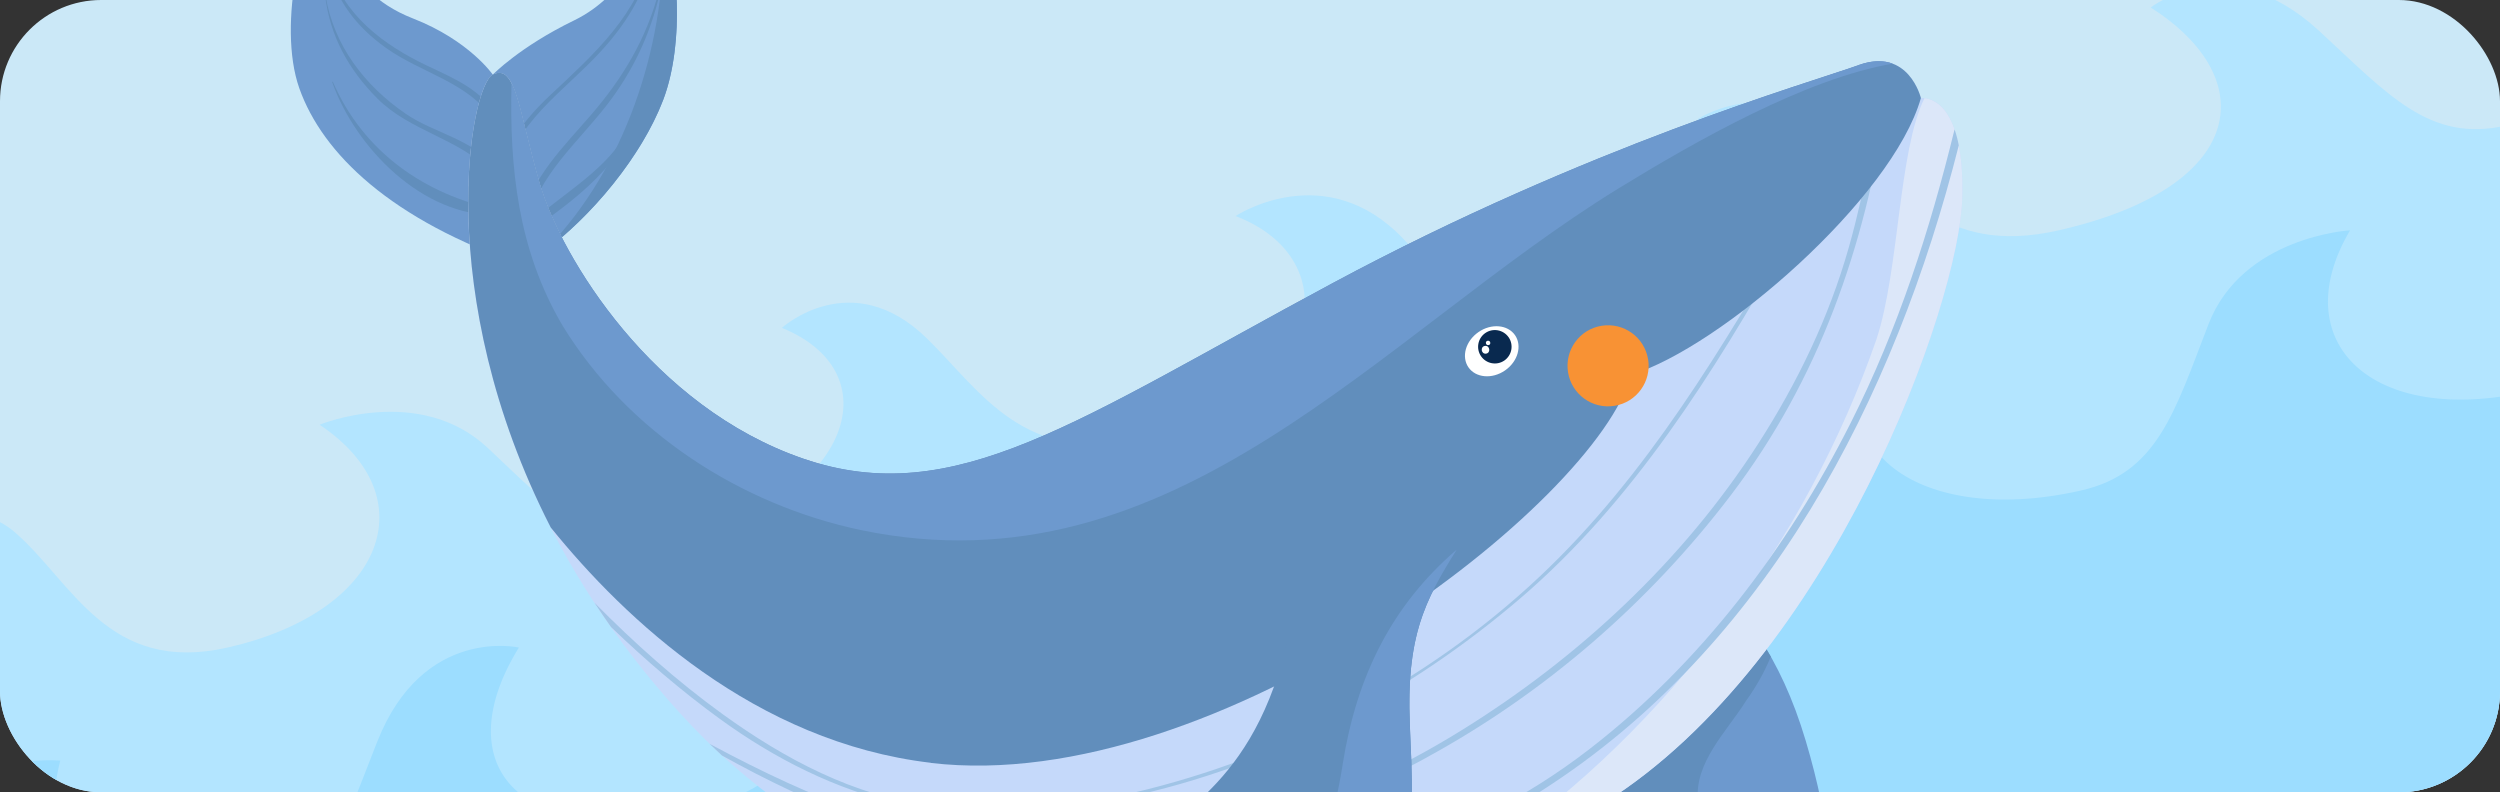 <svg width="467" height="148" viewBox="0 0 467 148" fill="none" xmlns="http://www.w3.org/2000/svg">
<rect x="0" y="0" width="467" height="148" fill="#333333" stroke="none"/>
<g clip-path="url(#clip0_714_3420)">
<rect width="467" height="148" rx="18.904" fill="#CBE8F7"/>
<path d="M433.201 5.762C416.093 -10.039 401.761 1.404 401.761 1.404C422.601 14.676 419.757 35.008 384.593 43.02C362.229 48.116 355.041 34.26 344.192 25.225C330.1 13.497 317.088 22.273 317.088 22.273C336.832 39.197 327.792 55.407 297.112 62.398C282.883 65.64 274.325 57.499 262.241 44.715C247.6 29.227 230.801 40.356 230.801 40.356C251.978 48.44 247.742 74.201 213.633 81.973C191.269 87.068 183.304 73.199 173.236 63.3C159.087 49.395 146.059 61.242 146.059 61.242C167.284 69.928 158.275 94.031 126.013 101.382C111.784 104.624 103.964 95.745 91.143 83.699C78.322 71.652 59.703 79.34 59.703 79.34C79.806 92.78 71.965 114.251 42.534 120.957C20.17 126.052 13.491 108.722 2.825 99.47C1.441 98.266 -0.057 97.396 -1.598 96.783C-5.437 125.505 -4.322 155.392 2.497 185.322C33.14 319.813 167.014 404.002 301.491 373.362C435.969 342.722 520.158 208.849 489.514 74.357C485.355 56.102 479.276 38.781 471.576 22.544C470.439 22.876 469.283 23.184 468.089 23.456C453.86 26.698 446.145 17.708 433.219 5.773L433.201 5.762Z" fill="#B3E5FF"/>
<path d="M11.259 142.058C5.348 165.529 23.323 174.882 46.715 169.553C60.944 166.311 63.999 154.852 70.483 138.509C79.057 116.856 96.932 120.961 96.932 120.961C83.899 141.951 95.27 159.044 130.434 151.033C152.798 145.937 153.274 130.335 159.138 117.492C166.759 100.816 182.288 103.09 182.288 103.09C171.825 126.897 186.995 137.59 217.675 130.6C231.904 127.358 236.09 116.314 241.443 99.556C247.93 79.255 267.892 82.009 267.892 82.009C252.308 98.468 267.285 119.852 301.394 112.08C323.758 106.984 324.928 91.034 329.714 77.75C336.443 59.088 353.318 64.122 353.318 64.122C337.95 81.146 356.511 98.967 388.773 91.616C403.003 88.374 406.205 76.984 412.542 60.572C418.878 44.161 438.991 43.024 438.991 43.024C426.693 63.846 443.062 79.802 472.493 73.096C479.323 71.54 483.924 68.724 487.196 65.204C488.003 68.233 488.788 71.296 489.49 74.378C520.134 208.869 435.945 342.743 301.467 373.383C166.99 404.023 33.116 319.834 2.473 185.343C-0.671 171.544 -2.589 157.743 -3.383 144.066C3.71 141.486 11.262 142.072 11.262 142.072L11.259 142.058Z" fill="#9CDDFF"/>
<path d="M97.811 49.564C73.061 41.144 60.237 28.692 55.917 16.504C51.596 4.315 57.102 -16.574 60.227 -15.623C63.351 -14.672 62.768 -2.153 77.137 3.445C87.66 7.549 92.055 13.945 92.055 13.945C92.055 13.945 97.065 8.751 107.232 3.816C117.398 -1.119 119.815 -11.009 122.961 -11.885C126.107 -12.761 128.504 6.587 123.877 18.663C119.251 30.739 107.793 43.556 97.809 49.555L97.811 49.564Z" fill="#6D99CE"/>
<path d="M123.924 -11.507C124.116 9.089 116.592 31.435 102.352 46.199C102.058 46.525 101.738 46.827 101.431 47.136C110.436 40.514 119.811 29.307 123.88 18.672C128.018 7.862 126.53 -8.766 123.914 -11.505L123.924 -11.507Z" fill="#618EBC"/>
<path d="M121.801 -8.764C119.327 2.713 110.972 10.093 102.768 17.787C96.837 23.35 92.391 29.62 93.405 38.091C93.478 38.672 94.369 38.519 94.299 37.948C92.868 26.335 102.271 19.493 109.67 12.241C115.743 6.297 120.473 -0.257 122.078 -8.727C122.107 -8.903 121.842 -8.932 121.803 -8.754L121.801 -8.764Z" fill="#618EBC"/>
<path d="M123.009 -1.412C120.707 7.277 116.343 14.564 110.509 21.34C105.17 27.535 99.448 33.011 97.387 41.187C97.205 41.915 98.298 42.343 98.49 41.612C100.774 32.539 107.762 26.805 113.285 19.712C118.176 13.43 121.495 6.41 123.273 -1.343C123.307 -1.5 123.045 -1.56 123.009 -1.412Z" fill="#618EBC"/>
<path d="M119.318 19.194C116.38 30.816 105.808 35.106 97.884 42.717C97.403 43.185 97.995 43.906 98.545 43.522C107.3 37.415 117.267 30.335 119.454 19.222C119.468 19.15 119.339 19.109 119.318 19.194Z" fill="#618EBC"/>
<path d="M61.337 -6.289C62.828 0.212 66.683 5.069 72.038 8.907C78.809 13.757 87.448 15.273 92.313 22.509C92.537 22.836 93.055 22.489 92.898 22.146C90.447 16.94 84.798 14.652 79.885 12.317C71.681 8.431 64.053 2.791 61.482 -6.312C61.462 -6.397 61.328 -6.376 61.349 -6.281L61.337 -6.289Z" fill="#618EBC"/>
<path d="M60.728 -0.883C61.612 6.712 65.114 12.993 70.463 18.376C76.612 24.562 85.756 25.844 91.671 32.054C92.13 32.537 92.879 31.938 92.476 31.392C88.405 25.977 81.178 24.936 75.812 21.269C68.087 15.99 62.327 8.451 60.796 -0.889C60.786 -0.936 60.719 -0.921 60.73 -0.874L60.728 -0.883Z" fill="#618EBC"/>
<path d="M62.057 15.353C66.372 27.563 78.939 40.461 92.803 40.17C93.427 40.157 93.529 39.338 92.91 39.2C79.28 36.321 67.881 28.374 62.183 15.295C62.145 15.214 62.028 15.27 62.057 15.353Z" fill="#618EBC"/>
<path d="M262.46 71.86C270.275 82.735 274.491 89.003 291.602 95.101C308.721 101.187 327.832 106.621 337.303 138.356C346.774 170.092 340.14 186.339 337.1 183.438C334.057 180.527 303.515 153.284 296.373 149.076C289.231 144.868 293.662 128.615 269.486 111.133C264.396 107.453 261.741 75.041 262.462 71.87L262.46 71.86Z" fill="#6D99CE"/>
<path d="M326.205 164.204C322.822 159.757 318.142 155.517 317.2 149.677C316.368 142.489 322.721 136.461 326.158 130.919C328.111 128.213 329.621 125.49 330.787 122.655C320.497 104.498 305.403 100.002 291.611 95.099C274.492 89.013 270.283 82.733 262.469 71.858C261.757 75.027 264.412 107.439 269.493 111.121C293.662 128.615 289.23 144.869 296.379 149.064C303.072 153.006 330.267 177.138 336.198 182.588C335.815 181.43 335.411 180.268 334.948 179.109C332.763 173.802 329.968 168.922 326.214 164.202L326.205 164.204Z" fill="#618EBC"/>
<path d="M92.055 13.945C86.794 16.547 76.378 77.507 127.059 133.269C177.74 189.03 257.219 176.547 299.7 149.951C342.178 123.346 366.105 56.619 366.56 36.81C367.016 17.002 358.825 18.33 358.825 18.33C358.825 18.33 356.561 8.83 347.233 12.16C337.908 15.499 296.68 27.272 248.931 52.898C201.181 78.524 178.327 95.381 150.072 85.688C121.827 76.003 104.882 48.042 100.858 34.442C96.833 20.841 96.458 11.767 92.063 13.933L92.055 13.945Z" fill="#C5D9FA"/>
<path d="M278.683 158.573C276.05 160.387 273.367 162.074 270.644 163.67C281.441 159.926 291.292 155.222 299.701 149.96C342.179 123.355 366.107 56.628 366.562 36.82C366.932 20.526 361.46 18.536 359.503 18.335C354.636 28.047 354.787 50.515 350.521 63.386C337.582 100.775 311.367 136.31 278.674 158.575L278.683 158.573Z" fill="#DCE7F9"/>
<path d="M168.463 150.33C182.213 153.43 196.734 151.874 210.361 148.968C237.606 143.169 263.063 129.741 284.132 111.648C305.202 93.565 320.148 69.529 333.708 45.619C335.378 42.68 336.862 39.624 338.428 36.618C338.449 36.583 338.391 36.547 338.369 36.582C324.308 60.347 310.856 84.381 291.255 104.151C271.021 124.553 244.706 139.241 217.051 146.737C202.968 150.563 188.278 152.386 173.74 150.501C159.469 148.655 146.534 141.745 135.02 133.426C126.413 127.202 118.511 120.141 111.058 112.599C112.048 114.106 113.072 115.625 114.142 117.134C120.514 123.249 127.225 129.018 134.423 134.259C144.674 141.711 156.081 147.505 168.476 150.297L168.463 150.33Z" fill="#A0C4E6"/>
<path d="M266.533 141.477C288.637 129.412 308.083 112.545 323.321 92.504C339.768 70.865 348.31 46.256 352.367 19.573C352.757 17.005 353.096 14.429 353.416 11.857C352.984 11.706 352.52 11.593 352.017 11.528C350.446 23.247 348.582 34.863 345.332 46.297C341.63 59.328 335.778 71.445 328.474 82.827C314.43 104.696 294.865 122.924 272.817 136.541C249.372 151.023 222.327 159.884 194.603 158.733C172.327 157.804 151.913 149.362 132.554 138.947C133.32 139.689 134.082 140.411 134.863 141.129C151.732 150.489 169.489 157.804 189.16 159.754C216.319 162.447 242.9 154.39 266.536 141.487L266.533 141.477Z" fill="#A0C4E6"/>
<path d="M345.718 78.977C333.924 102.374 317.74 123.815 296.942 139.905C272.866 158.523 243.778 166.415 213.595 165.307C192.769 164.536 172.472 159.841 152.383 154.441C153.82 155.329 155.267 156.174 156.729 156.996C200.704 168.991 247.685 173.381 287.836 147.794C330.031 120.905 353.948 74.453 365.902 27.152C365.683 26.017 365.417 25.022 365.112 24.166C360.497 43.02 354.579 61.405 345.718 78.977Z" fill="#A0C4E6"/>
<path d="M173.873 142.516C227.524 148.822 298.308 93.892 304.687 70.016C321.409 64.921 353.453 37.099 358.823 18.321C358.823 18.321 356.559 8.82 347.231 12.15C337.906 15.49 296.678 27.263 248.929 52.889C201.179 78.514 178.326 95.371 150.07 85.679C121.826 75.994 104.881 48.032 100.856 34.432C96.831 20.832 96.456 11.757 92.061 13.924C87.882 15.991 80.485 54.756 102.873 98.523C116.768 115.72 141.045 138.625 173.888 142.493L173.873 142.516Z" fill="#618EBC"/>
<path d="M347.223 12.162C337.898 15.501 296.67 27.274 248.921 52.9C201.171 78.526 178.318 95.382 150.062 85.69C121.818 76.005 104.873 48.044 100.848 34.444C98.248 25.657 97.164 18.755 95.549 15.558C95.174 31.346 96.728 46.604 105.053 60.767C117.276 80.764 138.447 94.321 160.847 99.025C219.419 111.199 257.527 62.748 302.347 35.191C316.7 26.385 337.419 14.624 353.564 11.892C351.943 11.286 349.87 11.19 347.217 12.133L347.223 12.162Z" fill="#6D99CE"/>
<path d="M307.87 67.12C308.532 71.251 305.735 75.144 301.595 75.808C297.467 76.48 293.571 73.674 292.909 69.543C292.247 65.412 295.044 61.519 299.174 60.857C303.305 60.194 307.198 62.992 307.863 67.132L307.87 67.12Z" fill="#F89234"/>
<path d="M283.006 62.609C284.373 64.588 283.541 67.535 281.142 69.197C278.742 70.859 275.686 70.599 274.31 68.623C272.943 66.644 273.775 63.697 276.174 62.035C278.573 60.373 281.63 60.632 283.006 62.609Z" fill="white"/>
<path d="M281.807 62.991C282.788 64.41 282.434 66.353 281.017 67.343C279.597 68.324 277.655 67.97 276.665 66.552C275.684 65.133 276.038 63.19 277.457 62.21C278.877 61.229 280.819 61.583 281.809 63.001L281.807 62.991Z" fill="#09294F"/>
<path d="M277.911 64.465C277.911 64.465 277.949 64.457 277.973 64.471C278.264 64.484 278.472 64.218 278.358 63.935C278.354 63.916 278.35 63.898 278.345 63.879C278.229 63.587 277.806 63.563 277.633 63.812C277.459 64.051 277.61 64.454 277.923 64.473L277.911 64.465Z" fill="white"/>
<path d="M277.608 66.058C278.53 65.908 278.301 64.466 277.379 64.617C276.448 64.769 276.685 66.199 277.608 66.058Z" fill="white"/>
<path d="M274.03 99.653C266.86 110.965 262.617 117.208 263.36 135.37C264.1 153.522 266.204 173.285 240.296 193.914C214.398 214.541 196.836 214.461 198.397 210.56C199.955 206.651 213.835 168.151 215.062 159.946C216.291 151.75 233.03 149.788 240.224 120.837C241.744 114.746 270.814 100.176 274.021 99.655L274.03 99.653Z" fill="#618EBC"/>
<path d="M250.818 142.768C247.531 163.609 238.64 180.7 223.281 194.834C215.81 201.594 207.98 208.088 198.954 211.996C202.293 214.023 218.267 211.459 240.287 193.916C266.183 173.279 264.091 153.524 263.351 135.371C262.679 118.877 266.121 112.218 272.126 102.655C260.044 113.035 253.418 126.254 250.81 142.779L250.818 142.768Z" fill="#6D99CE"/>
</g>
<defs>
<clipPath id="clip0_714_3420">
<rect width="467" height="148" rx="18.904" fill="white"/>
</clipPath>
</defs>
</svg>
